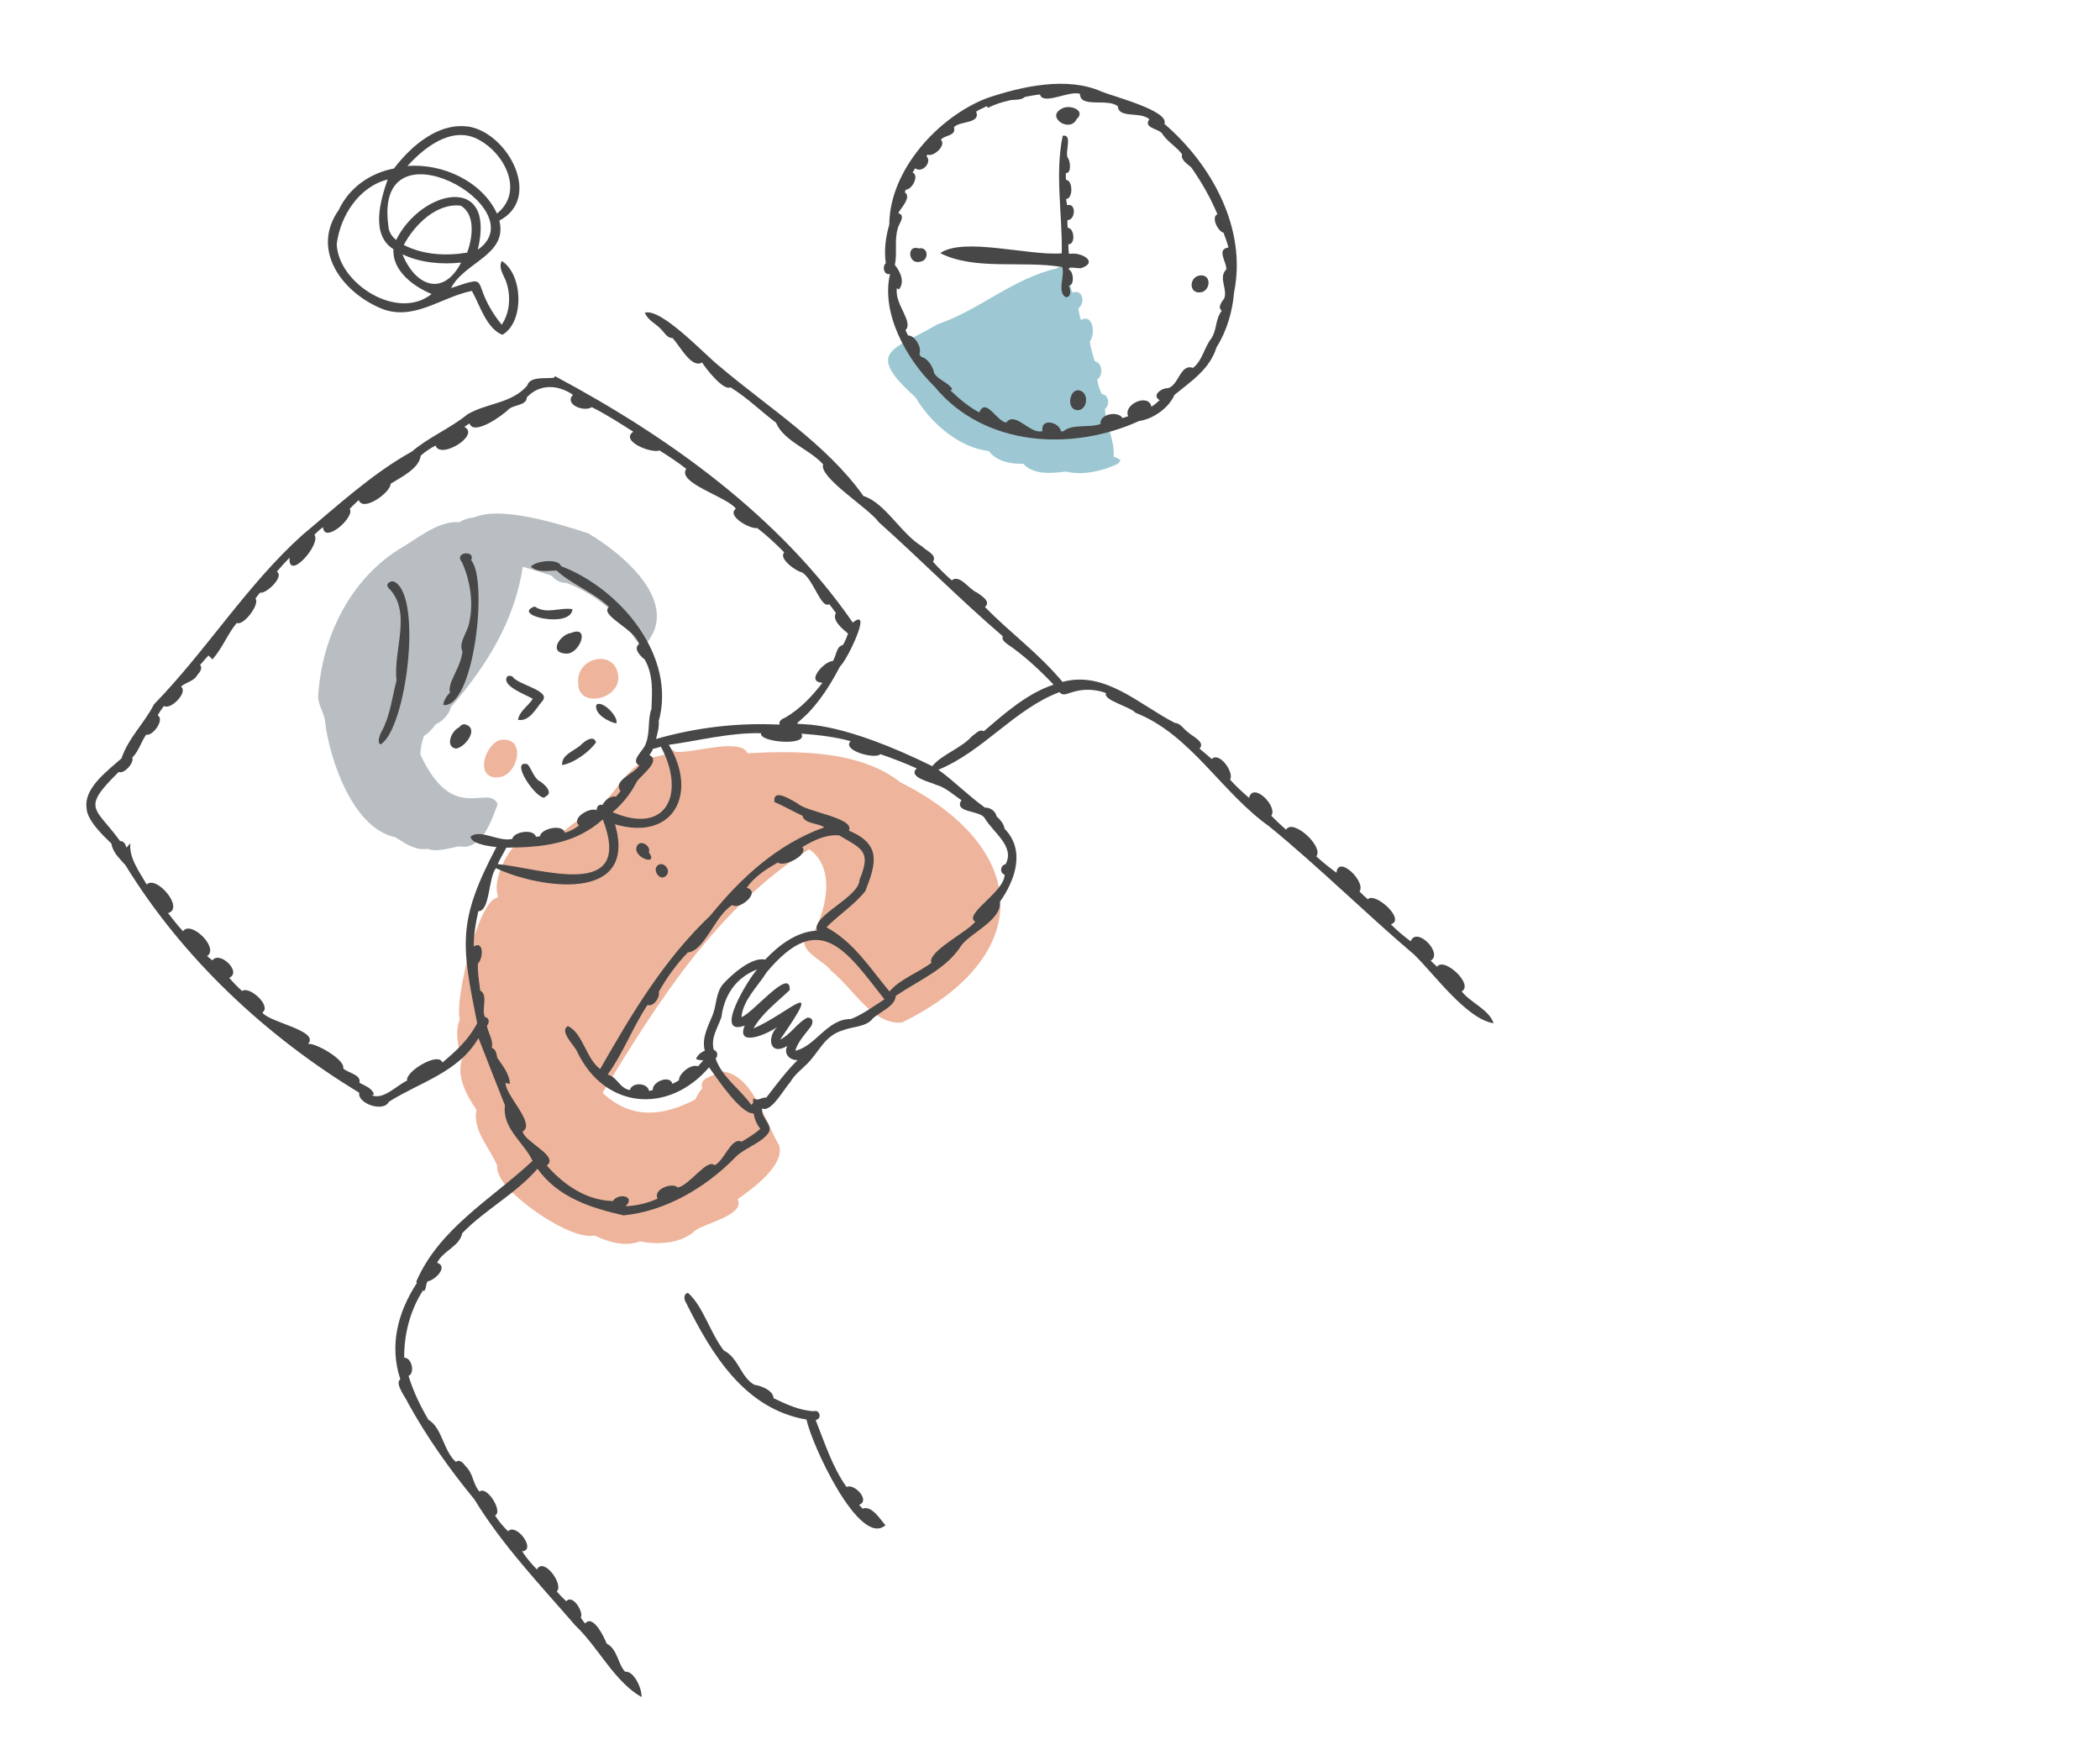 <?xml version="1.0" encoding="UTF-8"?><svg id="Layer_1" xmlns="http://www.w3.org/2000/svg" xmlns:xlink="http://www.w3.org/1999/xlink" viewBox="0 0 161.383 134.436"><defs><style>.cls-1{fill:#474747;}.cls-2{fill:#eeb59c;}.cls-3{fill:none;}.cls-4{fill:#9dc8d3;}.cls-5{fill:#b9bec2;}.cls-6{clip-path:url(#clippath);}</style><clipPath id="clippath"><rect class="cls-3" x="-6.541" y="6.436" width="123" height="128"/></clipPath></defs><g class="cls-6"><path class="cls-4" d="M85.87,35.652c-1.142.55-2.691.895-3.942.583-1.08.126-2.488.285-3.288-.599-.955.027-2.054-.181-2.658-.983-2.291-.245-4.498-2.19-5.624-4.124-4.01-3.589-1.665-3.633,1.696-5.614,3.202-1.085,5.761-3.51,9.143-4.288.979-.628.933,1.308,1.217,1.856.813-.314,1.002.837.465,1.198.028.327.083.575.189.906.968-.537,1.127,1.158.679,1.646.085.517.218,1.032.387,1.529.61.106.648,1.109.185,1.404.057.385.184.76.356,1.109.534.062.652.842.244,1.129.055,1.253.769,2.451.661,3.686.072.018.145.044.215.075-.02-.006-.039-.011-.059-.009.141.013.241.137.369.195-.028.111-.129.237-.237.301v.002Z"/><path class="cls-2" d="M47.518,51.996c.101,1.772-3.147,2.493-3.084.44-.154-1.983,2.91-2.623,3.084-.44Z"/><path class="cls-2" d="M38.369,56.871c2.148-.411,1.487,2.681-.017,2.853-1.887.188-1.169-2.378.017-2.853Z"/><path class="cls-5" d="M24.454,53.434c.283-4.365,2.332-8.721,6.084-11.154,1.421-.798,3.119-2.307,4.757-2.155.336-.214.736-.327,1.133-.367,2.11-.91,6.498.49,8.756,1.211,2.659,1.553,7.181,5.333,4.452,8.506-.83.201-1.021-.917-1.447-1.395-1.34-1.419-2.831-2.617-4.695-3.299-.398.033-.848-.215-1.083-.535-.736-.265-1.489-.469-2.236-.698-.615,4.146-2.82,7.675-5.519,10.776-.11.535-.668,1.112-1.17,1.33-.253.341-.545.67-.902.891-.167.46-.272.946-.277,1.434,2.537,5.468,5.188,2.201,5.939,3.804-.468,1.264-1.217,3.602-2.972,3.244-.791.15-1.647.46-2.422.197-.962.152-1.728-.444-2.495-.899-3.288-.71-5.042-6.047-5.378-8.889-.059-.692-.576-1.295-.525-2.002h-.002Z"/><path class="cls-2" d="M35.334,78.3c-.413-1.483,1.401-9.032,2.835-9.311.037-.038.07-.078.103-.12-.47-1.227.723-3.651,1.772-4.319.94-.024,1.88.402,2.859.17-.106-.037-.209-.088-.301-.155.826-.908,1.939-1.671,3.037-2.254,1.399-.913,2.117-2.668,3.446-3.587.501-.61,1.379-.519,2.069-.767-.007-.384.507-.477.729-.194,1.318.166,4.974-1.125,5.572.111,3.874-.188,8.576-.238,11.747,2.239,9.971,5.015,10.483,13.344.125,18.452-2.26.232-3.821-2.692-5.447-3.962-.503-.758-2.701-1.609-1.878-2.586.059.069.143.119.237.161,1.291-2.111,2.04-5.49-.051-6.922-7.063,4.484-11.609,11.684-15.883,18.717,2.223,2.06,4.588,1.812,7.103.519.152-.27.334-.619.567-.886-.308-.844.973-.93,1.469-1.286,2.389.197,3.338,3.839,4.436,5.695.448,1.589-2.234,3.434-3.195,4.135.61,1.171-2.445,1.839-3.226,2.371-1.026,1.021-2.873,1.154-4.272.862-1.149.435-2.436.066-3.499-.453-1.803.409-6.4-2.842-7.237-4.442-.191-.349-.285-.667-.237-.906-.566-1.388-1.922-2.727-1.599-4.312-.758-1.105-1.575-2.564-1.094-3.925-.36-.946-.562-2.078-.182-3.043l-.002-.002Z"/><path class="cls-1" d="M34.672,52.404c.327-.794.762-1.47.87-2.351-.34-.656.402-1.49.512-2.183.354-1.514.09-3.249-.553-4.674-.654-.796,1.081-.955.705-.15,1.331,1.496.219,11.435-2.145,11.123.052-.378.264-.694.525-.966-.099-.261.018-.546.086-.802l-.002.002Z"/><path class="cls-1" d="M30.473,52.279c-.275-2.296,1.234-5.282-.619-7.105-.286-.325.208-.628.503-.448,2.12,1.244.857,11.273-1.109,12.474-.307-.133-.053-.785.101-1.035.637-1.187.788-2.595,1.124-3.887Z"/><path class="cls-1" d="M41.089,46.598c.9.636,1.931.049,2.906.206-.106,1.538-4.786.462-2.906-.206Z"/><path class="cls-1" d="M43.887,48.634c1.561-.634.611,1.799-.494,1.576-1.269-.121-.283-1.489.494-1.576Z"/><path class="cls-1" d="M35.281,55.888c.09-.132.248-.237.406-.241,1.197.252.092,1.786-.654,1.872-.85-.155-.345-1.364.248-1.631Z"/><path class="cls-1" d="M39.383,51.982c.411.656,2.996,1.07,2.299,1.881-.492.562-.993,1.616-1.876,1.445.123-.685.786-1.052,1.137-1.615-.476-.296-2.445-.99-1.97-1.699.108-.108.288-.068.411-.013Z"/><path class="cls-1" d="M44.722,57.161c.272-.265.92-.696,1.083-.113-.543.736-1.645,1.558-2.6,1.742-.09-.836,1.03-1.114,1.515-1.629h.002Z"/><path class="cls-1" d="M40.547,58.725c.305.376.431.891.812,1.231.402.194,1.283.984.52,1.264,0,.022-.006.044-.009.064-.677.15-2.763-2.97-1.322-2.559Z"/><path class="cls-1" d="M45.826,54.168c.413-.444,1.774.946,1.529,1.419-.586-.13-1.691-.71-1.529-1.419Z"/><path class="cls-1" d="M66.284,115.917c.74-.258,1.335.822,1.766,1.273-2.025,1.786-5.743-6.363-6.066-8.113-4.764-.811-7.294-5.028-9.268-8.992-.165-.241-.204-.674.158-.745,1.173,1.048,1.711,3.094,2.75,4.429,1.138.557,1.302,2.075,2.357,2.636.525.08,1.426.416,1.469,1.028.957.462,1.974.935,3.068,1.003.485-.165.681.588.163.672.692,1.737,1.28,3.607,2.376,5.15.578-.317,1.862,1.043.966,1.367.083.102.171.195.259.292h.002Z"/><path class="cls-1" d="M49.861,65.488c.837,1.153-1.416.349-.885-.528.299-.471,1.079.066.885.528Z"/><path class="cls-1" d="M51.163,67.309c-.428.418-1.036-.411-.652-.789.466-.438,1.147.4.652.789Z"/><path class="cls-1" d="M9.631,66.469c-.441-.515-.955-.944-1.074-1.658-.408-.402-1.869-1.713-1.902-2.703-.235-1.563,1.621-2.886,2.681-3.837.543-1.6,1.748-2.679,2.495-4.148,4.032-4.139,7.122-9.158,11.402-13.013,2.675-2.226,5.365-4.723,8.427-6.42,1.316-1.12,2.921-1.759,4.263-2.853,1.513-.891,3.387-.815,4.588-2.203.211-.74,1.394-.522,2.044-.608.037-.038.072-.077.106-.117,8.721,4.652,17.214,10.739,22.875,18.927,1.592-1.282-.497,3.006-.975,3.359-4.282,8.268-6.523.988,7.085,7.673.729-.902,2.216-1.359,3.057-2.307.264-.163.56-.57.9-.374,1.596-1.363,3.309-2.897,5.367-3.583-1.083-1.136-2.284-2.256-3.602-3.147-.178-.132-.397-.334-.31-.575-3.303-2.835-6.321-5.897-9.534-8.769-.727-1.05-4.618-3.423-4.267-4.435-1.028-1.158-3.016-1.766-3.62-3.2-1.181-.897-2.238-1.943-3.507-2.721-.52.305-1.917-1.468-2.174-1.905-.859.495-1.744-1.373-2.284-1.881-.406.018-.622-.442-.883-.687-.408-.442-.997-.654-1.232-1.257,1.276-.376,4.581,3.202,5.73,4.111,3.749,3.176,8.234,5.98,11.069,9.974,1.676.521,2.871,2.893,4.518,3.881.286.32,1.184.643.821,1.16.45.51.933.988,1.445,1.436.624-.493,1.324.7,1.941.942.329.241,1.109.668.613,1.109,2.027,2.071,3.971,3.403,5.963,5.753,3.275-.882,5.899,1.761,8.638,3.156.415.013.683.488.997.709.329.312,1.371.76.889,1.258.31.272.626.539.944.804.591-.604,1.75,1.072,1.403,1.582.457.513.936.948,1.463,1.403.303-1.271,2.229.667,1.706,1.372.38.383.718.707,1.134,1.072.529-.9,2.934,1.324,2.323,2.049.494.446,1.011.868,1.553,1.26.14-1.432,2.304.74,1.766,1.432.2.215.421.413.641.606.558-.594,2.952,1.578,1.77,1.923.475.473.986.911,1.529,1.31.437-1.195,2.525.93,1.533,1.485.164.157.322.32.498.466.527-.785,2.844,1.377,1.884,1.89.684.888,2.083,1.368,2.454,2.451-2.061-.307-4.542-3.746-6.091-5.26-3.784-3.211-7.273-6.692-11.147-9.861-3.679-2.603-6.035-7.07-10.283-8.734-.441-.489-2.51-.959-2.266-1.512-.804-.307-1.742-.343-2.561-.079-.314.069-.778.362-1.004,0-3.483,1.317-5.844,4.54-9.316,5.969,1.25.902,2.306,2.005,3.595,2.92.319-.069.835.285.863.643.321.289.578.621.633.975,1.645,1.684.777,4.009-.375,5.625.195,1.344-2.218,2.371-2.939,3.317-1.127,1.83-3.314,2.712-5.051,3.894-.044.787-1.162,1.198-1.764,1.731-.463.663-1.601.628-2.3.915-1.412.411-1.805,1.627-2.727,2.557-.448.453-.986.844-1.311,1.416-.457.486-1.478,2.367-2.144,2.036-.009.007-.02.013-.029.018-.094.793.995,1.284.41,1.974-.701.787-1.816,1.061-2.519,1.815-2.229,2.265-5.3,4.091-8.539,4.404-2.466-.566-5.014-1.348-6.61-3.583-1.696,1.956-4.01,3.121-5.785,4.955-.182.999-1.489,1.357-1.926,2.267.903.307-.207,1.384-.756,1.432.004.013.007.018.011.031l.004-.004c-.16.227-.073.517-.27.731-.022-.027-.046-.051-.068-.078-.99,1.534-1.467,3.344-1.454,5.191.566-.042.859,1.167.332,1.395.371,1.193.9,2.305,1.533,3.37,1.056.615,1.14,2.387,2.109,3.238.281-.23.576.086.729.312.635.596.555,1.385,1.087,1.971.558-.489,1.834,1.549,1.19,1.834.279.434.624.847,1.006,1.214.619-.681,2.205,1.452,1.076,1.538.323.504.72.964,1.137,1.394.531-.998,2.091,1.192,1.526,1.691.231.267.47.515.732.756.477-.595,1.366.846,1.111,1.247.099.165.218.311.336.463.598-.755,1.48,1.064,1.647,1.53.861.462.835,1.52,1.428,2.174.681-.101,1.311,1.34,1.258,1.943-2.1-1.198-3.301-3.808-5.1-5.514-2.706-3.127-5.581-6.135-7.746-9.676-1.909-2.322-3.635-4.755-5.089-7.39-.151-.391-1.069-1.516-.6-1.836-.852-2.581-.218-5.12,1.28-7.414-.02-.025-.042-.049-.062-.075,1.766-4.115,5.82-6.374,8.945-9.293-.644-1.399-2.359-2.504-2.121-4.259-.329-.86-1.52-3.83-2.036-5.18-1.506,2.624-4.483,3.382-6.887,4.898-.411.838-2.429.139-2.277-.696-7.155-4.332-13.568-10.319-17.971-17.492v-.002ZM68.48,76.459h.002-.002ZM65.382,78.304c.896-.347,1.746-.979,2.587-1.52-2.963-3.781-4.992-6.964-9.062-2.066-.696,1.116-1.779,2.077-1.931,3.428.76-.161,3.8-3.936,3.714-2.077-.973.935-2.106,1.762-2.789,2.953,2.699-1.153,5.578-4.234,2.055.851.78-.353,1.382-1.368,2.109-1.686.538.013.408.561.134.835-.408.539-.89,1.052-1.085,1.713,1.538-.311,2.464-2.467,4.269-2.433ZM64.488,64.188c-.968-.091-1.955.369-2.829.9.516.61-1.476,1.585-1.88,1.18-.9.519-1.785,1.072-2.396,1.947,1.131.29-.51,1.735-1.107,1.328-1.311.765-2.133,3.545-3.413,3.635-.883.91-1.616,1.932-2.238,3.032.119.409-.395,1.184-.865,1.008-1.129,1.695-1.864,3.704-3.062,5.348.758.19.894,1.048,1.706,1.189.171-.626,1.364-.57,1.478.071.097-.015.191-.044.286-.075-.073-.617,1.309-1.202,1.507-.473.173-.079.338-.17.501-.267-.026-.524.951-1.3,1.461-1.079.141-.154.286-.307.415-.471-.189.011-.404-.009-.565-.097.123-.298.38-.513.676-.63-.251-.957.233-1.843.589-2.703.327-.787.24-1.739.815-2.418.604-.672,2.187-2.12,3.237-1.878,1.015-1.087,2.424-2.166,3.98-2.228-.419-1.173,3.231-2.526,3.272-3.914.894-2.168.257-2.343-1.572-3.406l.004.002ZM58.894,84.331c.769-.992,1.507-1.996,2.401-2.877-.582.031-1.114-.468-.788-1.092-1.346.813-1.618-.628-.768-1.468-.633.51-3.215,1.647-2.51-.091-2.493.906.349-3.706.967-4.318-1.632.617-2.541,1.98-2.752,3.657-.281.826-.85,1.622-.588,2.526.273.091.362.418.141.672.481,1.423,1.875,2.334,2.725,3.54.226-.036.121-.312.176-.479.413.225.58-.093.993-.071v.002ZM37.417,78.803c.083.566.531,1.151.371,1.713.332.09.363.458.426.76.43.634.942,1.238.969,1.996-.125-.004-.235-.029-.336-.071-.007.992,2.354,3.149,1.316,3.744.187.838,2.828,1.878,1.856,2.61,1.307,1.483,3.031,2.676,5.075,2.729.439-.665,1.797-.371.979.4.85-.04,1.687-.228,2.464-.588-.378-.7,1.102-1.284,1.555-.851.914-.184,2.266-2.27,2.818-1.708.753-.336,1.291-2.215,2.082-1.81.496-.307,1.012-.597,1.438-.997-.277-.332-.444-.747-.518-1.18-.958.084-2.809-2.694-3.42-3.54-3.143,3.647-8.009,3.2-10.12-1.162-.184-.5-1.447-1.618-.722-2.007,1.158.557,1.386,2.509,2.471,3.299,2.42-4.228,4.876-8.383,8.471-11.795,2.357-2.9,5.139-5.481,8.752-6.776-.479-.345-1.517-.243-1.671-.886-.725-.336-1.441-.752-2.157-1.059-.154-1.123,1.335-.135,1.788.117.685.663,4.425,1.096,3.931,2.08,2.506,1.052,2.111,2.499,1.263,4.65-.854,1.07-2.02,1.801-2.983,2.778,2.121,1.162,3.341,3.136,4.841,4.933.784-.939,2.2-1.439,3.218-2.195-.325-.868,2.745-2.358,3.375-3.165-.957-.568,2.258-2.278,2.253-3.62-.406-.124-.323-.736.079-.798.729-1.37-.935-2.411-1.61-3.541-.356-.626-2.409-.391-1.785-1.381-.63-.416-1.204-.977-1.946-1.18-.428-.216-2.209-.575-1.491-1.262-.925-.407-1.829-.765-2.796-1.092-.356.42-2.994-.274-2.286-.999-1.237-.34-2.502-.482-3.78-.575.554.992-3.299.663-3.099-.036-2.416-.053-4.753.568-7.087.893,2.267,3.751.353,7.433-4.142,6.104,1.794,6.1-5.827,4.931-9.145,3.375-.599.736-.443,3.311-1.355,3.308-.2.886-.352,1.786-.352,2.698.83-.471.709.983.321,1.324-.037.694.099,1.381.174,2.069.654.363.066,1.441.369,2.044.343.04.358.453.145.661v-.009ZM50.371,57.492c-.064.031-.125.037-.176.026-.072.175-.167.341-.29.499.94.468-.692,1.574-.986,2.077-.443.877-1.078,1.671-1.84,2.31,4.239,1.819,5.603-1.516,3.709-5.03-.14.036-.275.075-.415.119h-.002ZM38.911,65.13c-.206.424-.474.824-.661,1.264,3.308.321,10.507,2.899,8.075-3.432-2.128,1.892-4.592,2.144-7.416,2.17l.002-.002ZM12.91,70.153c.365.471.747.959,1.157,1.403.586-.888,2.815,1.306,1.847,1.905.132.119.274.223.415.33.532-.769,2.297.893,1.287,1.337.31.369.626.692.99,1.016.562-.411,2.291,1.156,1.557,1.655.492.754,4.436,1.39,3.51,2.411.56-.097,2.884,1.218,2.701,1.883.362.354,1.406.471,1.247,1.101.413.236.999.407,1.118.92-.062.02-.129.037-.195.046.94.371,1.911-.745,2.747-1.134-.202-.645,2.409-2.259,2.708-1.384,1.072-.906,1.99-1.73,2.673-3.021-1.215-6.036-1.54-7.823,1.478-13.537-1.012-.097-1.966-.345-1.985-.802.742-.614,2.183.438,3.202.177.112-.561,1.643-.8,1.821-.164.103-.007.206-.026.31-.038.057-.597,1.774-.975,1.902-.265.4-.115.775-.309,1.098-.57-.639-.541.833-1.441,1.373-1.16-.046-.252.136-.504.45-.407.138-.387.637-.738,1.012-.639.121-.137.246-.283.353-.433-.632-.849,1.135-1.35,1.443-1.972-.749-.358.363-1.164.499-1.675.343-.853.134-1.856.435-2.665.055-1.326.16-2.595-.521-3.804-.318-.228-.903-.842-.435-1.176-.301-1.165-3.068-2.197-2.308-2.858-1.215-1.147-2.875-1.719-4.03-2.802-.654.018-1.454.195-1.968-.29.327-.44,2.128-.667,2.315-.04,4.572,1.739,8.879,6.919,7.507,11.912.039.449-.095.921-.207,1.37,3.088-.891,6.303-1.264,9.494-1.105-.09-.294.218-.455.446-.546,1.136-.661,2.058-1.638,2.851-2.672-1.399-.064.266-1.728.777-1.657.305-.362.253-1.138.788-1.236.173-.274.288-.579.4-.886-.406-.336-1.272-1.03-.931-1.574-.163-.236-.334-.46-.512-.683-.637.4-1.241-1.991-2.113-2.449-.435-.08-1.812-1.052-1.348-1.534-.641-.646-1.344-1.311-2.078-1.87-.508.113-2.392-.921-1.641-1.483-.659-.922-4.557-1.967-3.812-3.067-.659-.51-1.351-.968-2.056-1.408-.586.247-3.066-.707-2.014-1.441-1.052-.668-2.067-1.326-3.191-1.889-.567.393-2.135-.188-1.447-.948-1.131-.78-2.552-.868-3.549.203.007.614-.975.555-1.37.891-.413.447-2.708,2.097-3.024,1.109-.138.082-.272.17-.4.263,1.25.639-1.862,2.531-2.214,1.434-.406.215-.795.466-1.137.774-.134,1.019-1.513,1.647-2.321,2.168.044.623-2.109,2.208-2.445,1.246-.239.219-.47.448-.698.678.448.604-1.957,2.738-2.047,1.405-.242.177-.443.358-.668.586.576.674-2.027,3.649-1.906,1.761-.34.345-.665.705-.977,1.076.617.362-.85,1.746-1.283,1.605-.13.15-.239.285-.36.453.367.425-.911,2.122-1.439,1.881-.709.857-1.087,1.918-1.869,2.802-.092-.111-.191-.217-.303-.303-.215.239-.431.477-.639.723.206.265-.02.557-.202.754-.283.533-.913.574-1.267.913.571.438-.802,1.825-1.318,1.49-.176.243-.323.449-.477.718.567.321-.382,1.625-.883,1.485-.393.561-.567,1.266-1.063,1.759.16.407-.648,1.297-1.045,1.107-2.949,2.891-1.783,2.683.101,5.309.286-.013.422.237.497.506.101-.111.198-.23.297-.343-.127,1.121.701,2.206,1.256,3.18.712-.765,2.943,1.821,1.636,2.194l-.002-.004Z"/><path class="cls-1" d="M83.105,20.597c-.316.046-.655-.091-.958-.005.004.044.007.088.011.132.338.132.442,1.2-.028,1.226.145.272.244.913-.24.88-.668-.405-.046-1.644-.257-2.309-3.013-.526-6.705.292-9.376-1.072,1.781-1.253,6.865.225,9.338.016.059-2.999-.543-6.128.075-9.033.777-.153.162,1.224.38,1.684.198.199.323,1.222-.138,1.178-.009.175-.004.354.009.528.536.016.554,1.456.007,1.467.02.161.048.321.081.479.738-.205.628,1.167.028,1.143-.017.197-.011.373.015.59.51.018.626,1.277.051,1.271,0,.232.015.464.035.698.029.007.057.02.081.036.812-.164,2.26.599.885,1.094l.002-.002Z"/><path class="cls-1" d="M94.837,22.478c-.123,1.459-.562,2.973-1.353,4.215-.502,1.658-1.943,2.601-3.232,3.653-.411.986-1.645,1.861-2.706,2-5.161,2.352-11.895,1.994-15.712-2.623-2.214-2.155-4.14-5.684-3.435-8.675-.47.133-.624-.566-.325-.824-.145-.97-.017-2.002.268-2.97.015-4.168,3.76-8.283,7.517-9.72,2.69-.904,6.151-1.678,8.798-.495.854.365,5.233,1.468,4.825,2.477,3.694,3.182,6.351,8.095,5.352,12.962h.004ZM94.025,17.879c-.418-.09-.98-1.182-.468-1.423-.556-1.308-1.21-2.449-2.005-3.589-.273-.248-.848-.586-.707-1.012-.431-.588-1.162-.983-1.528-1.584-.285-.405-1.489-.431-.988-1.105-.672-.623-2.359-.037-2.424-.992-.738-.658-2.923.164-2.908-.961-.826-.289-2.824.911-3.077.046-.391.04-.777.11-1.162.19-.32.309-.903.152-1.309.3-.523.113-1.035.289-1.516.53-.04-.044-.081-.082-.125-.119-.244.161-.553.239-.788.422.365.959-1.326.689-1.713,1.207.207.676-.742.581-.997.948.437.427-.571,1.348-1.024,1.143-.033.037-.062.071-.094.11.475.469-.332,1.352-.854.942-.077.104-.145.214-.204.327.536.234-.059,1.326-.516,1.311-.033.066-.061.137-.09.205.565.367-.32,1.24-.498,1.598.593.186.081.778-.031,1.131.004,0,.006.004.009.005-.299.913-.04,1.896-.237,2.849.408.499.8,1.322.303,1.885-.053-.033-.101-.068-.143-.11-.226,1.218,1.309,2.595.652,3.238.062.135.125.272.196.404.545-.009,1.094.95.876,1.447.05.068.095.137.143.205.477.077.922.767.982,1.224.327.57,1.083.707,1.412,1.262-.051.033-.105.06-.154.082.668.643,1.399,1.255,2.214,1.695.52-1.205,1.359.722,2.084.776.681-.913,1.845.952,2.776.654-.162-1.028,1.28-.712,1.426.02.057.004.118.004.176,0,.701-.59,1.976-.248,2.862-.561-.112-.76,1.327-1.039,1.691-.458.143-.046.294-.084.433-.144-.409-.901,1.566-1.803,1.786-.727.228-.144.426-.318.635-.504-.659-.369.174-.959.644-.919.843-.247.933-1.909,1.919-1.558.744-.599.835-1.536,1.417-2.281.434-.678.283-1.465.79-2.108-.342-.261,0-.696.187-.941.285-.738-.477-1.609.162-2.236.06-.524-.801-1.565.165-1.684-.101-.389-.231-.769-.382-1.141h-.002Z"/><path class="cls-1" d="M82.74,9.149c-.538,1.125-2.46-.214-1.085-.827.576-.307,1.827.166,1.085.827Z"/><path class="cls-1" d="M70.692,20.113c-.905.228-1.043-1.35-.077-1.028.764-.141.788.959.077,1.028Z"/><path class="cls-1" d="M83.221,30.131c.444.391.262,1.37-.397,1.384-1.048-.033-.547-2.089.397-1.384Z"/><path class="cls-1" d="M92.373,22.44c-1.116.267-1.023-1.375.033-1.277.696.102.56,1.11-.033,1.277Z"/><path class="cls-1" d="M38.375,16.951c.654,2.645-2.671,3.163-3.711,5.183,3.364-1.123,1.254-.475,3.892,2.818.621-.908.709-2.148.378-3.192-.154-.559-.674-1.118-.375-1.708,1.636,1.023,1.759,4.686.051,5.671-1.221-.473-1.728-2.263-2.345-3.37-2.365.458-4.516,2.405-7.048,1.317-2.976-1.279-5.335-4.498-3.184-7.539.791-1.699,2.407-2.838,4.241-3.183,1.351-1.766,3.483-3.624,5.872-3.196,2.952.61,5.524,5.477,2.227,7.198v.002ZM35.395,15.802c-1.86-.217-3.565,1.496-4.364,3.021,1.485.76,3.231.862,4.873.586.395-1.079.678-2.93-.507-3.609l-.002.002ZM35.436,20.178c-1.518.153-3.116.022-4.507-.636.988,2.427,3.114,3.304,4.507.636ZM25.878,18.745c.097,3.026,4.673,5.95,7.291,3.846-1.386-.573-3.039-1.786-2.932-3.441-1.775-1.118-1.012-3.731-.448-5.357-2.198.55-3.639,2.794-3.911,4.951ZM29.843,17.324c.009.448.255.842.6,1.114,1.922-3.872,7.706-5.172,6.274.749,4.575-3.171-8.005-10.202-6.874-1.863ZM36.647,10.663c-1.966-.963-4.057.672-5.332,2.091,2.677-.214,5.717,1.162,6.879,3.655,2.135-1.71.556-4.721-1.548-5.748v.002Z"/></g></svg>